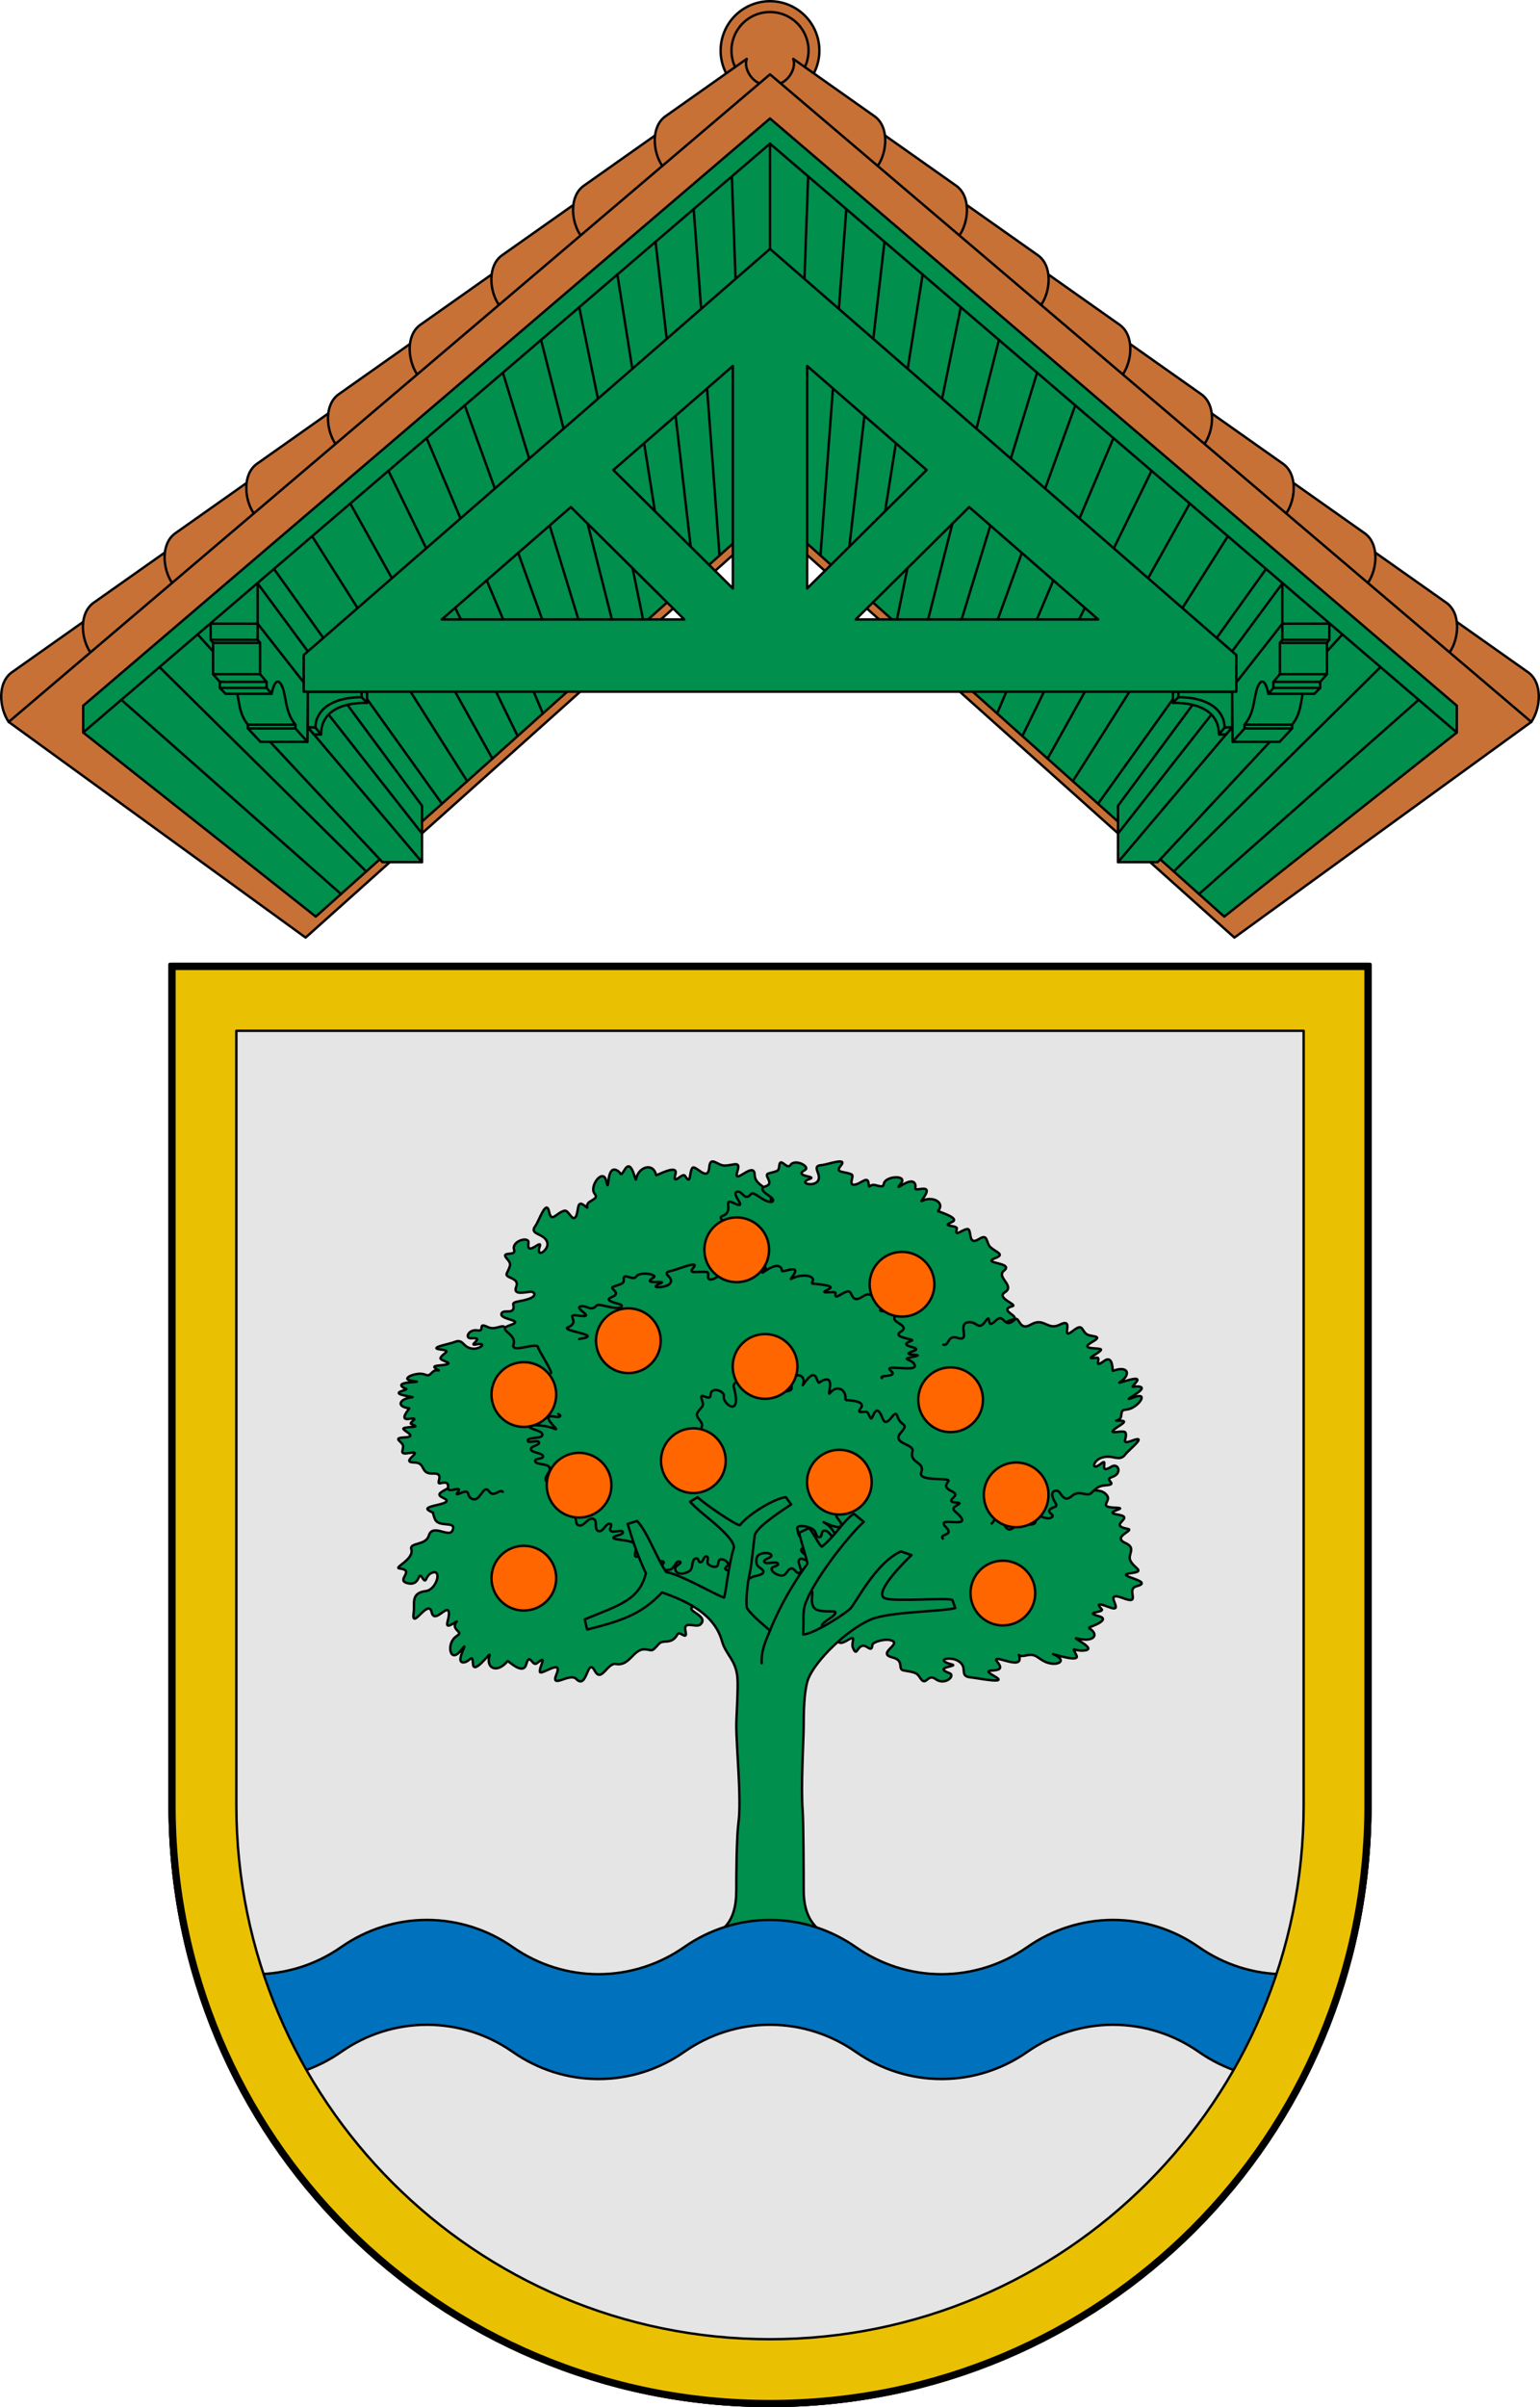 <?xml version="1.0" encoding="utf-8"?><!DOCTYPE svg PUBLIC "-//W3C//DTD SVG 1.1//EN" "http://www.w3.org/Graphics/SVG/1.1/DTD/svg11.dtd"><svg viewBox="0 0 640 1000" xmlns="http://www.w3.org/2000/svg"><g stroke="#000" stroke-linecap="round" stroke-linejoin="round"><path d="m340.517 21.017a20.517 20.517 0 0 1 -20.517 20.517 20.517 20.517 0 0 1 -20.517-20.517 20.517 20.517 0 0 1 20.517-20.517 20.517 20.517 0 0 1 20.517 20.517z" fill="#c87137" fill-rule="evenodd"/><path d="m336.013 21.017a16.013 16.013 0 0 1 -16.013 16.013 16.013 16.013 0 0 1 -16.013-16.013 16.013 16.013 0 0 1 16.013-16.013 16.013 16.013 0 0 1 16.013 16.013z" fill="none"/><path d="m636.395 299.907c3.966-5.861 4.751-16.278-1.328-20.617l-33.8-23.872-7.274 10.375 17.559 17.585z" fill="#c87137" fill-rule="evenodd"/><path d="m602.445 271.012c3.965-5.855 4.75-16.261-1.329-20.595l-33.801-23.848-7.273 10.366 17.56 17.565z" fill="#c87137" fill-rule="evenodd"/><path d="m568.495 242.14c3.965-5.855 4.75-16.261-1.329-20.595l-33.801-23.848-7.273 10.366 17.56 17.565z" fill="#c87137" fill-rule="evenodd"/><path d="m534.544 213.268c3.965-5.855 4.75-16.261-1.329-20.595l-33.801-23.848-7.273 10.366 17.56 17.565z" fill="#c87137" fill-rule="evenodd"/><path d="m500.594 184.395c3.965-5.855 4.75-16.261-1.329-20.595l-33.801-23.848-7.273 10.366 17.56 17.565z" fill="#c87137" fill-rule="evenodd"/><path d="m466.643 155.523c3.965-5.855 4.75-16.261-1.329-20.595l-33.801-23.848-7.273 10.366 17.56 17.565z" fill="#c87137" fill-rule="evenodd"/><path d="m432.693 126.651c3.965-5.855 4.75-16.261-1.329-20.595l-33.801-23.848-7.273 10.366 17.56 17.565z" fill="#c87137" fill-rule="evenodd"/><path d="m398.743 97.778c3.965-5.855 4.75-16.261-1.329-20.595l-33.801-23.848-7.273 10.366 17.56 17.565z" fill="#c87137" fill-rule="evenodd"/><path d="m364.792 68.906c3.965-5.855 4.75-16.261-1.329-20.595l-33.801-23.848c1.618 4.836-3.554 10.98-7.273 10.366l17.56 17.565z" fill="#c87137" fill-rule="evenodd"/><path d="m3.605 299.907c-3.966-5.861-4.751-16.278 1.328-20.617l33.8-23.872 7.274 10.375-17.559 17.585z" fill="#c87137" fill-rule="evenodd"/><path d="m37.555 271.012c-3.965-5.855-4.75-16.261 1.329-20.595l33.801-23.848 7.273 10.366-17.56 17.565z" fill="#c87137" fill-rule="evenodd"/><path d="m71.505 242.14c-3.965-5.855-4.75-16.261 1.329-20.595l33.801-23.848 7.273 10.366-17.56 17.565z" fill="#c87137" fill-rule="evenodd"/><path d="m105.456 213.268c-3.965-5.855-4.75-16.261 1.329-20.595l33.801-23.848 7.273 10.366-17.56 17.565z" fill="#c87137" fill-rule="evenodd"/><path d="m139.406 184.395c-3.965-5.855-4.75-16.261 1.329-20.595l33.801-23.848 7.273 10.366-17.56 17.565z" fill="#c87137" fill-rule="evenodd"/><path d="m173.357 155.523c-3.965-5.855-4.75-16.261 1.329-20.595l33.801-23.848 7.273 10.366-17.56 17.565z" fill="#c87137" fill-rule="evenodd"/><path d="m207.307 126.651c-3.965-5.855-4.75-16.261 1.329-20.595l33.801-23.848 7.273 10.366-17.56 17.565z" fill="#c87137" fill-rule="evenodd"/><path d="m241.257 97.778c-3.965-5.855-4.75-16.261 1.329-20.595l33.801-23.848 7.273 10.366-17.56 17.565z" fill="#c87137" fill-rule="evenodd"/><path d="m275.208 68.906c-3.965-5.855-4.75-16.261 1.329-20.595l33.801-23.848c-1.618 4.836 3.554 10.98 7.273 10.366l-17.56 17.565z" fill="#c87137" fill-rule="evenodd"/><path d="m3.606 299.908 123.395 89.592 192.999-172.759 192.999 172.759 123.395-89.592-316.394-269.024z" fill="#c87137" fill-rule="evenodd"/><path d="m34.567 293.167v11.138l96.658 76.487 188.775-168.778 188.775 168.778 96.658-76.487v-11.138l-285.433-243.941z" fill="#008f4c" fill-rule="evenodd"/><path d="m34.567 304.305 285.433-244.621 285.433 244.621" fill="none"/><path d="m129.711 222.765 64.439 101.768" fill="none"/><path d="m145.569 209.175 59.069 105.981" fill="none"/><path d="m161.426 195.585 53.699 110.194" fill="none"/><path d="m177.283 181.995 48.329 114.408" fill="none"/><path d="m193.141 168.405 42.959 118.621" fill="none"/><path d="m208.998 154.815 37.589 122.835" fill="none"/><path d="m224.856 141.225 32.219 127.048" fill="none"/><path d="m240.713 127.635 26.849 131.262" fill="none"/><path d="m256.57 114.045 21.48 135.475" fill="none"/><path d="m272.428 100.455 16.11 139.688" fill="none"/><path d="m288.285 86.865 10.74 143.902" fill="none"/><path d="m304.143 73.275 5.37 148.115" fill="none"/><path d="m113.854 236.355 69.808 97.554" fill="none"/><path d="m82.139 263.535 80.548 89.127" fill="none"/><path d="m66.281 277.125 85.918 84.914" fill="none"/><path d="m50.424 290.715 91.288 80.7" fill="none"/><path d="m107.088 302.651 51.823 55.509h16.459v-23.436l-68.283-92.334z" fill="#008f4c" fill-rule="evenodd"/><path d="m175.371 358.16-52.191-61.676" fill="none"/><path d="m175.371 346.254-47.461-60.413" fill="none"/><path d="m98.627 288.215c.886 4.175.964 8.661 4.401 12.834v1.569l5.195 5.558h19.541l.294-22.335-20.97-26.738h-19.541v6.673l1.001 1.286v13.013l2.799 3.188v2.5l2.396 2.45z" fill="#008f4c" fill-rule="evenodd"/><path d="m127.764 308.176-4.995-5.558v-1.569c-3.795-4.606-3.707-9.594-4.918-14.125-1.094-4.094-3.403-6.338-4.966 1.291l-2.096-2.45v-2.5l-2.699-3.188v-13.013l-1.001-1.286v-6.673" fill="none"/><path d="m87.547 265.776h19.541" fill="none"/><path d="m88.548 267.063h19.541" fill="none"/><path d="m88.548 280.076h19.541" fill="none"/><path d="m91.347 283.264h19.441" fill="none"/><path d="m91.347 285.764h19.441" fill="none"/><path d="m103.028 301.048h19.741" fill="none"/><path d="m103.028 302.618h19.741" fill="none"/><path d="m98.627 288.215 14.257-0" fill="none"/><path d="m127.91 287.339v14.781l2.554 2.964 2.956.097c0-7.739 5.563-13.22 19.123-13.22v-4.622z" fill="#008f4c" fill-rule="evenodd"/><path d="m131.086 302.217 1.892 2.405" fill="none"/><path d="m127.91 302.121 3.175.097c0-6.433 5.798-12.584 19.202-12.584v-2.294" fill="none"/><path d="m150.287 289.633 2.256 2.328" fill="#008f4c" fill-rule="evenodd"/><path d="m510.289 222.765-64.439 101.768" fill="none"/><path d="m494.432 209.175-59.069 105.981" fill="none"/><path d="m478.574 195.585-53.699 110.194" fill="none"/><path d="m462.717 181.995-48.329 114.408" fill="none"/><path d="m446.859 168.405-42.959 118.621" fill="none"/><path d="m431.002 154.815-37.589 122.835" fill="none"/><path d="m415.144 141.225-32.219 127.048" fill="none"/><path d="m399.287 127.635-26.849 131.262" fill="none"/><path d="m383.43 114.045-21.48 135.475" fill="none"/><path d="m367.572 100.455-16.11 139.688" fill="none"/><path d="m351.715 86.865-10.74 143.902" fill="none"/><path d="m335.857 73.275-5.37 148.115" fill="none"/><path d="m320 59.684v152.329" fill="none"/><path d="m526.146 236.355-69.808 97.554" fill="none"/><path d="m557.861 263.535-80.548 89.127" fill="none"/><path d="m573.719 277.125-85.918 84.914" fill="none"/><path d="m589.576 290.715-91.288 80.7" fill="none"/><path d="m532.912 302.651-51.823 55.509h-16.459v-23.436l68.283-92.334z" fill="#008f4c" fill-rule="evenodd"/><path d="m464.629 358.16 52.191-61.676" fill="none"/><path d="m464.629 346.254 47.461-60.413" fill="none"/><path d="m541.373 288.215c-.886 4.175-.964 8.661-4.401 12.834v1.569l-5.195 5.558h-19.541l-.294-22.335 20.97-26.738h19.541v6.673l-1.001 1.286v13.013l-2.799 3.188v2.5l-2.396 2.45z" fill="#008f4c" fill-rule="evenodd"/><path d="m512.236 308.176 4.995-5.558v-1.569c3.795-4.606 3.707-9.594 4.918-14.125 1.094-4.094 3.403-6.338 4.966 1.291l2.096-2.45v-2.5l2.699-3.188v-13.013l1.001-1.286v-6.673" fill="none"/><path d="m552.453 265.776h-19.541" fill="none"/><path d="m551.452 267.063h-19.541" fill="none"/><path d="m551.452 280.076h-19.541" fill="none"/><path d="m548.653 283.264h-19.441" fill="none"/><path d="m548.653 285.764h-19.441" fill="none"/><path d="m536.972 301.048h-19.741" fill="none"/><path d="m536.972 302.618h-19.741" fill="none"/><path d="m541.373 288.215-14.257-0" fill="none"/><path d="m512.09 287.339v14.781l-2.554 2.964-2.956.097c0-7.739-5.563-13.22-19.123-13.22v-4.622z" fill="#008f4c" fill-rule="evenodd"/><path d="m508.914 302.217-1.892 2.405" fill="none"/><path d="m512.09 302.121-3.175.097c0-6.433-5.798-12.584-19.202-12.584v-2.294" fill="none"/><path d="m489.713 289.633-2.256 2.328" fill="#008f4c" fill-rule="evenodd"/><path d="m304.568 152.026-49.667 43.238 49.667 49.194zm-67.336 58.62-53.633 46.692 100.775.002zm98.201-58.62 49.667 43.238-49.667 49.194zm67.336 58.62 53.633 46.692-100.775.002zm111.019 76.692v-15.23l-193.787-168.708-193.787 168.708v15.23z" fill="#008f4c" fill-rule="evenodd"/></g><path d="m70.5 400.5v349.5c0 137.801 111.699 249.5 249.5 249.5s249.5-111.699 249.5-249.5v-349.5z" fill="#e5e5e5" stroke="#000" stroke-linecap="round" stroke-linejoin="round"/><g stroke="#000" stroke-linejoin="round"><path d="m204.25 625.139 91.3 40.543 21.268 25.068h12.005l27.362-19.627 79.565-39.127-29.512-97.946-106.014-43.8-88.611 81.483z" fill="#008f4c" stroke-linecap="round"/><path d="m289.84 660.868c-3.24.669 5.743 4.975.19 6.05-8.342 1.615 5.356 3.958 1.054 7.918-1.792 1.649-7.284-1.985-6.205 2.755.991 4.359-2.413-.311-3.3 1.321-2.573 4.739-5.947 1.798-7.948 4.193-3.132 3.749-2.645 2.087-5.943 2.083-4.547 0-6.1 7.121-11.701 6.084-3.595-.666-6.049 7.956-8.782 2.878-3.292-6.116-3.067 8.132-7.722 3.352-2.767-2.841-10.961 4.585-8.186-2.064 2.79-6.683-6.713.901-6.927-.957-.271-2.345 3.497-7.333-1.229-3.53-1.992 1.603-2.979-4.84-4.463.503-1.305 4.696-7.505-1.674-7.743-1.381-4.333 5.32-9.227 3.006-7.463-2.41.651-1.999-6.648 8.572-6.905 3.547-.234-4.573-1.129-.986-3.663-.627-4.746.672 3.273-10.849-1.472-4.838-4.465 5.658-6.065-3-1.917-5.875 2.369-1.643 1.172-1.467-.146-3.338-1.579-2.241 2.686-4.201-1.237-1.931-4.24 2.454-1.261-1.794-1.578-4.668-.447-4.059-5.99 5.074-7.178-.198-1.341-5.949-8.646 8.292-7.455.061.517-3.576-1.383-8.04 5.029-8.815 4.47-.54 6.894-9.214 2.659-7.631-3.151 1.178-2.127 5.226-4.167 2.017-1.851-2.912-.668 3.353-5.659 2.422-6.01-1.121 3.218-5.384-3.759-6.204-2.729-.321 6.187-3.715 4.902-7.99-.862-2.869 6.056-1.514 7.253-5.586 1.717-5.845 9.576 2.272 10.148-3.263.269-2.605-6.278-.254-7.609-3.734-1.579-4.127.304-1.665-2.625-3.592-3.332-2.191 12.196-2.328 6.09-5.141-5.376-2.477 4.808-3.41 5.708-7.846.942-4.642 8.68 1.942 10.871.223 1.051-.825-.259-2.231-.043-3.429" fill="#008f4c" fill-rule="evenodd" stroke-linecap="round"/><path d="m208.942 619.769c-1.187-1.489-3.647 2.57-5.617-.132-2.674-3.668-3.643 5.118-7.468 2.859-2.17-1.281-.14-4.037-4.415-2.212-4.562 1.947 2.592-2.889-2.816-1.432-5.099 1.373.513-4.139-5.615-2.66-2.333.563 2.13-4.291-2.926-4.037-5.807.292-2.797-4.524-7.949-4.594-6.35-.087 4.697-5.083-1.913-3.95-4.558.781-2.579-.846-2.711-2.92-.11-1.736-4.75-3.292.43-3.521 6.644-.294-1.766-3.229-.089-3.88 2.014-.781 7.532-.156 3.148-1.647-1.711-.582 4.302-2.95-1.059-2.174-4.404.637.394-4.392.147-4.42-5.766-.66-3.978-4.113 1.176-4.567 1.818-.16-9.084-1.002-4.329-2.602 3.677-1.238 1.271-.508.026-1.981-1.907-2.256 10.887-1.457 4.442-2.24-5.842-.71 1.798-3.917 5.029-2.685 1.587.605 1.787.539 3.297-.963 1.786-1.775 4.099.322 1.418-1.453-2.34-1.549 2.278-1.12 4.544-1.772 2.558-.736-3.106-1.53-2.612-2.67.882-2.033 4.963-2.905.155-3.469-5.858-.688 3.637-2.293 5.59-3.108 3.939-1.645 3.215 2.3 7.67 2.744 2.918.291 6.407-2.672 1.251-1.747-3.709.665 4.264-3.064-1.87-2.58-2.917.23-1.24-3.957 2.676-3.27 3.053.535-.092-3.353 3.727-1.583 2.314 1.073 3.168.65 6.078-.068 2.216-.546 2.061 3.003 5.969 2.162 3.197-.688 2.7 1.183 2.394 3.037-.201 1.218 1.706 1.926 2.906-.026 1.168-1.901.745-3.827 2.112-3.662 4.776.575 1.768-2.185 3.424-2.641 2.978-.82 3.34 5.694 5.295 1.898 1.7-3.302 3.776 1.609 8.317.844 4.022-.677-.882 5.524 1.746 5.628 1.001.039 1.741-.712 2.752-.891" fill="#008f4c" fill-rule="evenodd" stroke-linecap="round"/><path d="m335.689 522.928c-2.704-1.018 4.815-3.776-.217-5.486-6.536-2.221 9.242-4.138 5.237-7.588-2.578-2.221-7.369.285-4.006-4.108 3.539-4.623-5.913 3.906-3.233-1.537 2.519-5.117-12.413 8.096-9.617 1.79.992-2.236-3.977-2.356-3.49-7.343.557-5.702-6.62-5.549-6.724-10.583-.129-6.21-9.26 5.057-7.179-1.492 1.452-4.571-1.483-2.445-5.301-2.373-3.019.057-5.966-4.345-6.409.762-.565 6.52-5.827-1.477-7.06.288-1.39 1.988-.328 7.374-3.011 3.24-1.081-1.666-5.423 4.628-3.953-.827 1.153-4.279-7.995.809-8.045.57-1.175-5.581-7.473-3.481-8.316 1.592-.296 1.781-1.715-8.903-4.713-3.987-2.208 3.62-1.087 1.222-3.606.203-4.296-1.739-2.697 10.818-4.096 4.566-1.262-5.642-7.16 2.108-4.91 5.182 1.089 1.489.822 1.787-1.768 3.32-2.893 1.712.493 3.926-2.651 1.529-2.921-2.227-2.108 2.451-3.245 4.62-1.457 2.78-3.042-2.816-4.846-2.3-3.531 1.01-5.305 5.152-6.313.486-1.223-5.661-4.189 3.783-5.683 5.773-3.014 4.016 4.157 2.849 4.959 7.244.519 2.842-4.935 6.644-3.185 1.393 1.202-3.608-5.613 4.597-4.686-1.581.423-2.819-7.197-.833-5.963 2.935.966 2.949-6.119.214-2.897 3.801 1.928 2.146 1.288 2.773-.151 5.958-.995 2.203 5.509 1.595 3.906 5.634-1.229 3.097 2.176 2.525 5.517 2.051 2.053-.291 3.413 1.517-.064 2.848-3.216 1.232-6.981 1.036-6.674 2.421 1.023 4.615-3.905 1.784-4.821 3.607-1.438 2.861 10.358 2.716 3.429 5-5.985 1.973 3.014 3.21 1.498 8.062-1.212 3.88 10.058-1.381 10.234 1.166.071 1.022 5.719 9.615 5.388 10.621" fill="#008f4c" fill-rule="evenodd" stroke-linecap="round"/><path d="m407.258 560.009c-1.082-2.189 5.927.948 3.748-3.089-2.727-5.052 9.073 2.816 8.878-.918-.161-3.068-5.194-4.309.241-4.645 5.572-.344-5.533-1.671.129-2.985 5.301-1.23-6.116-3.962.505-5.746 2.321-.625-6.998-3.386-3.137-5.78 4.421-2.741-3.853-6.225-.348-9.005 4.319-3.426-9.746-2.894-3.732-5.157 4.243-1.597.654-2.298-1.855-4.494-2.038-1.784-.901-5.959-4.817-3.474-5.007 3.177-2.693-4.344-4.915-4.126-2.241.22-5.407 3.63-4.308-.078.509-1.718-7.039-.733-2.051-2.842 3.826-1.618-5.909-4.409-5.773-4.569 3.175-3.722-2.515-6.406-6.679-4.183-1.465.782 5.393-5.876-.316-5.009-3.903.593-1.738-.313-2.55-2.076-1.681-3.648-9.428 4.143-5.972-.026 3.217-3.881-6.244-3.337-6.953-.183-.303 1.347-.463 1.53-3.536.719-2.663-.703-2.486 2.172-2.853-.782-.394-3.167-2.998.015-5.443.525-3.462.725-.281-3.492-1.602-4.178-2.668-1.386-7.163-.475-4.557-3.566 3.238-3.841-5.482-.499-7.888-.331-4.863.339.692 4.125-1.83 6.914-1.856 2.053-8.146.642-3.114-1.179 3.35-1.213-7.079-.885-2.005-3.695 2.423-1.342-4.159-4.892-6.062-2.032-1.407 2.115-4.227-3.673-4.63.294-.228 2.248-.451 2.104-4.327 3.123-2.713.713 2.754 4.135-1.391 5.407-2.997.92-.14 2.818 2.227 4.451 1.551 1.07 1.431 2.985-2.062 1.498-2.532-1.078-5.216-3.886-6.171-2.739-2.731 3.278-3.421-1.506-5.777-.977-2.966.667 5.096 7.798-1.259 4.777-5.267-2.504.31 3.338-4.719 5.255-3.902 1.488 7.745 5.306 6.001 6.834-.692.607-2.128.167-3.063.508" fill="#008f4c" fill-rule="evenodd" stroke-linecap="round"/><path d="m425.838 625.097c-2.421-4.803 4.957-.728 6.106-7.516 1.697-10.027 14.011-3.822 15.031-3.822 1.864 0 5.082.138 4.976 2.32-.258 5.312 5.273 1.025 8.205 5.325 1.632 2.393-3.995 4.712 3.331 4.921 6.689.191-5.931 1.794 1.057 2.89 7.714 1.21-4.604 4.327 4.087 5.91 3.203.583-6.746 3.269-1.011 5.834 4.818 2.155.936 4.642 2.101 7.258 1.503 3.374 6.632 4.505.279 5.317-7.969 1.018 10.525 3.28 2.378 5.425-4.814 1.267 2.341 8.008-5.673 4.951-9.29-3.544 1.618 6.542-5.694 3.789-3.121-1.175-6.009-2.252-3.191.759 1.425 1.522-7.827 1.151-1.341 2.882 5.998 1.601-4.28 4.806-4.156 4.877 4.916 2.85 2.244 6.154-4.521 4.468-3.755-.936 9.609 4.725 2.163 5.024-4.012.161-4.589-2.145-2.587 2.013 1.546 3.211-10.518-.906-9.732-.575 6.978 2.936 1.043 5.646-3.99 2.871-2.853-1.573-3.399-3.136-7.19-2.298-4.489.992-2.807-1.786-2.718 1.346.134 4.688-12.811-2.971-9.047 1.641 4.561 5.59-9.335 1.168-1.41 5.627 6.317 3.553-6.814.797-9.956.49-5.1-.5-.615-4.246-5.3-6.922-3.367-1.923-9.673-.333-2.473 1.556 3.171.832-8.142.999-.961 3.629 2.638.966-1.864 5.32-5.781 2.459-3.513-2.566-3.903 3.584-6.488-.609-1.45-2.351-2.739-2.213-6.824-2.995-2.686-.514.579-4.106-4.618-5.394-7.078-1.754 4.91-5.864-1.02-7.207-2.453-.555-7.173.799-7.298 1.984-.402 3.821-2.346-.519-4.564.531-2.028.96-2.031 4.243-3.536.698-1.003-2.362 1.999-5.732-2.543-2.995-5.543 3.339-3.347-3.324-9.263-5.267-4.312-1.416 5.742-4.914 4.397-6.699-.368-.489-6.589.474-8.529-1.46-2.145-2.138-.367-6.816-1.153-6.998" fill="#008f4c" fill-rule="evenodd" stroke-linecap="round"/><path d="m391.83 639.189c-1.728-2.055 4.865-1.081 1.343-4.69-4.737-4.855 9.317.335 6.242-4.05-2.01-2.866-5.179-3.208-1.492-5.243 3.428-1.893-5.281.198-1.704-3.077 3.38-3.095-5.708-2.309-2.147-6.676 1.659-2.035-12.718.429-11.213-3.777 1.641-4.585-5.06-3.688-3.652-8.743.893-3.207-8.916-3.041-4.82-7.781 3.688-4.269-.088-2.196-1.459-6.901-1.109-3.807-4.241 6.244-6.252.758-.921-2.51-2.262-4.515-3.669-1.334-1.203 2.719-.977 1.637-2.427-.827-.663-1.127-5.125 1.046-2.865-1.848 2.609-3.339-6.445-3.29-6.422-3.415.751-4.017-3.283-6.712-6.329-2.921-1.619 2.015 2.432-7.234-2.639-5.352-2.613.97-1.596 2.368-3.2-1.135-1.579-3.446-5.835 4.001-5.53 3.274 1.895-4.527-3.8-5.735-4.73-1.584-.486 2.168 1.752 3.805-2.592 4.2-3.772.343-.593 2.22-2.745-.495-3.246-4.094-5.483 6.916-6.763.591-.97-4.791-6.597 1.773-5.413-4.115 1.187-5.9-6.978.067-6.469 1.923 3.784 13.806-4.793 6.972-4.07 4.182.57-2.198-5.358-4.489-5.499-.691-.127 3.417-5.264-2.365-3.511 2.391.916 2.486-.195 2.38-1.821 4.758-1.706 2.495 3.223 4.009 1.374 6.721-2.772 4.067 9.184 3.711 5.17 6.651-2.794 2.046-4.826 1.343-7.562-1.454-.819-.838-.079 4.14-3.613 1.329-4.21-3.348 3.254 5.809 1.983 5.306-2.781-1.099-6.184-1.137-3.341 2.569 1.864 2.43-.307 2.955-.214 4.768.193 3.75 7.764 2.829 8.027 5.061.101.862-1.706 1.035-2.35 1.789" fill="#008f4c" fill-rule="evenodd" stroke-linecap="round"/><path d="m392.045 558.611c2.532.72 1.538-4.208 5.862-2.832 6.057 1.927-.833-6.531 5.109-6.504 3.112.016 3.729 3.547 6.473-.324 2.959-4.174-.092 3.964 4.148-.188 4.005-3.923 3.243 3.908 8.097-.552 1.956-1.797 1.626 4.984 6.565 2.103 5.689-3.32 6.863 2.611 12.196-.036 6.569-3.259-.327 7.068 5.452 2.557 3.95-3.083 3.422-.561 5.356 1.209 1.715 1.569 7.761.478 2.675 3.402-6.544 3.762 4.636 2.02 3.524 3.453-1.398 1.801-7.564 4.099-1.763 3.139 2.239-.371-1.707 4.86 3.007 1.405 4.008-2.937 3.484 4.168 3.76 4.064 6.481-2.434 7.72 1.611 2.838 4.736-1.729 1.107 10.123-3.807 6.731.071-2.72 3.11-.939 1.098 1.74 1.794 3.801.988-9.825 7.027-2.561 4.354 6.619-2.436 1.61 4.48-2.768 5.065-2.155.288-2.292.316-2.52 2.601-.276 2.76-4.521 1.862-.164 2.056 3.678.164-1.263 2.13-3.08 3.986-1.86 1.899 4.476-.394 5.035 1.034.926 2.368-2.492 5.223 2.912 3.21 6.612-2.463-1.692 3.979-2.968 5.742-2.572 3.553-5.393-.358-10.274 1.556-3.256 1.276-4.116 5.723.267 2.233 3.261-2.597-1.563 4.949 4.196 1.344 2.832-1.772 4.778 2.915.157 4.355-3.58 1.116 3.046 2.977-2.412 3.385-3.324.249-3.958 1.212-6.158 3.255-1.826 1.696-4.844-1.558-8.018 1.187-2.724 2.356-3.81.351-5.136-1.481-.933-1.288-3.467-.921-2.949 1.551.514 2.453 2.6 3.852 1.081 4.413-5.417 2 .047 2.977-1.167 4.181-2.402 2.385-8.456-3.385-7.095 1.071 1.185 3.879-5.485.689-9.254 3.61-3.618 2.804-3.967-5.455-6.767-4.158-1.023.473-1.151 1.557-2.026 2.25" fill="#008f4c" fill-rule="evenodd" stroke-linecap="round"/><path d="m232.004 587.393s1.002.525.825.853c-.62 1.149-3.931-.583-4.76.483-1.13 1.454 5.178 6.062 2.263 4.786-3.913-1.713-12.684-2.01-10.02-.404 1.688 1.017 5.264 1.397 5.065 3.052-.211 1.751-6.376.656-6.035 2.394.237 1.21 4.142-.543 4.649.616.535 1.224-3.516 1.561-3.381 2.851.175 1.665 5.144 1.411 5.076 3.081-.042 1.038-3.359.717-3.307 1.755.089 1.764 4.962 1.028 5.899 2.635.997 1.709-2.115 3.725-1.417 5.521.558 1.435 3.554 1.74 4.085 3.181.536 1.454-2.371 3.158-1.305 4.423 1.349 1.601 6.444-.761 7.254 1.047.682 1.522-4.472 2.064-4.077 3.647.412 1.65 4.333 1.032 5.772 2.285 1.246 1.085.205 3.609 1.969 4.091 2.164.591 3.748-3.344 5.907-2.744 2.202.612.14 4.644 2.391 5.135 1.971.43 2.932-3.663 4.789-2.993 1.111.401-.72 2.15.098 2.86 1.144.994 4.694-.757 5.095.541.313 1.013-2.198 1.19-3.296 1.785-2.937 1.59 5.221 1.056 7.931 2.792 2.264 1.45-1.25 6.483 1.556 5.552 2.054-.682 4.109-1.363 6.163-2.045 2.232-.741-4.123 2.958-1.454 5.526 1.519 1.462 4.503-2.474 5.951-1.329.819.649-1.597 1.82-1.02 2.611.627.86 2.474.979 3.696.713 1.915-.418 2.62-4.233 4.205-3.297 1.061.627-1.927 1.671-1.972 2.708-.031.747.386 1.695 1.251 2.018 1.429.533 3.412-.045 4.632-.832 1.913-1.236.524-5.091 2.992-5.319.865-.081.709 1.608 1.58 1.622 1.336.022 1.266-2.674 2.557-2.404 1.326.278-.17 2.325.683 3.164.745.732 2.197 1.417 3.318 1.084 1.342-.398.461-2.759 1.855-3.028 1.271-.246 2.796.844 3.155 1.825.285.78-1.727 1.588-1.148 2.262 1.191 1.386 5.05-1.207 6.424.073 1.426 1.329-2.84 4.06-1.087 5.126 1.761 1.071 4.149-1.303 6.152-2.074 1.458-.561 3.861-.624 4.259-1.852.412-1.272-2.402-2.031-2.715-3.321-.326-1.345-.37-3.186 1.014-4.031 1.315-.802 4.323-.999 5.005.188.631 1.099-3.451 1.672-2.924 2.804.664 1.424 5.168-.581 5.728.87.361.936-2.747 1.079-2.684 2.055.096 1.48 2.552 2.848 4.453 2.781 1.79-.062 2.087-2.812 3.876-2.901 1.308-.065 1.972 2.263 3.155 1.825 2.235-.827-1.56-4.537.336-5.775.92-.6 2.891 1.135 3.569.364 1.197-1.362-3.599-2.75-3.049-4.344.296-.859 2.312-.636 2.929-1.385.678-.823 1.105-2.087.435-2.914-.724-.894-2.918-.261-3.852-1.028-.955-.784-.76-2.078-1.14-3.118-.808-2.211 5.716-1.25 7.175.723.651.881.648 2.646 1.953 2.642 1.332 0 .652-2.565 1.972-2.708 1.915-.206 2.749 2.118 4.124 3.177 1.967 1.516.361-4.053-3.806-6.412-2.446-1.385 4.787 2.675 6.43 1.493 1.796-1.291-2.773-3.947-1.529-5.586.483-.636 2.409.057 2.728-.639.342-.747-.247.051-1.708-1.971-1.619-2.241-10.508-2.531-7.719-3.507 1.459-.511 2.906-1.041 4.376-1.532.022 0-.036-.019-.045-.033" fill="#008f4c" fill-rule="evenodd" stroke-linecap="round"/><path d="m366.526 572.501c-1.597-1.436 7.052-.249 3.723-3.011-3.803-3.154 10.889.847 9.902-2.343-.86-2.78-6.615-2.256-.513-3.521 6.24-1.294-6.562-.214-.36-2.257 5.784-1.905-7.774-1.762-.4-4.394 1.934-.69-8.546-1.201-4.532-3.74 4.498-2.846-5.409-3.948-1.919-6.674 4.323-3.377-11.444-.385-5.101-3.163 4.611-2.019.652-1.732-2.862-3.017-2.315-.847-1.978-4.324-6.044-1.702-5.083 3.278-3.806-2.744-6.267-2.17-2.417.563-5.548 3.902-4.894.746.275-1.327-8.354.886-2.804-1.744 3.634-1.722-7.439-2.2-7.314-2.342 2.969-3.379-3.996-4.289-8.274-1.885-1.461.821 5.156-5.414-1.206-3.689-4.134 1.121-2.025.085-3.24-1.078-2.822-2.703-10.114 5.019-6.769 1.098 2.857-3.349-7.645-1.269-7.908 1.161-.132 1.216-1.281 1.222-3.884 1.198-2.771-.025-2.423 2.148-3.365-.054-1.039-2.432-4.176.814-6.077 1.408-3.663 1.145-1.232-2.615-2.522-2.829-3.618-.599-8.288 1.088-5.766-1.818 2.927-3.373-6.295.649-8.992 1.223-5.451 1.161 1.811 2.604-.903 5.515-1.469 1.575-9.313 2.083-3.727-.302 3.245-1.385-8.508.861-2.897-2.391 2.03-1.176-5.628-2.754-7.211-.39-1.334 1.992-5.408-1.937-5.195 1.084.126 1.771-.321 1.718-4.373 3.143-2.0.704 3.965 2.525-.661 4.306-2.85 1.097-.017 2.047 3.276 2.916 1.563.413 1.443 1.892-2.083 1.505-3.296-.361-6.696-1.784-7.454-.9-2.281 2.661-4.337-.422-6.709.347-2.69.871 6.903 4.858-.618 3.809-6.563-.915 1.115 2.353-4.457 4.814-3.029 1.338 9.515 2.66 7.955 3.994-.802.687-2.382.521-3.384.952" fill="#008f4c" fill-rule="evenodd" stroke-linecap="round"/><path d="m351.89 807h-13.036c-3.199 0-6.698-1.762-8.483-2.563-1.461.482-2.306 2.563-4.439 2.563h-12.128c-1.561 0-2.489-2.115-2.897-2.563-2.423.509-4.844 2.563-7.269 2.563h-15.527c11.879-3.063 17.889-7.713 17.889-21.765 0-5.872.047-21.701.931-28.462 1.237-9.433-.932-30.811-.932-39.941 0-3.996.818-15.26.481-19.665-.591-7.704-4.785-9.496-6.468-15.495-3.059-10.911-14.059-16.391-24.886-20.134-8.872 9.532-17.877 12.018-31.121 15.429l-1.006-4.235c14.61-6.035 22.634-8.033 25.424-19.126-3.256-6.921-5.454-13.376-7.573-20.521l3.93-1.221c4.41 4.686 8.259 15.749 12.091 21.195 6.638 1.315 20.107 9.29 24.011 10.626.708-1.167 1.831-13.512 4.043-20.5.992-3.134-8.635-10.919-10.83-12.727-2.41-1.986-4.964-4.043-7.287-6.595l3.11-1.865c3.028 2.879 16.069 11.773 17.567 11.608 3.689-4.799 15.163-11.502 19.131-11.608l2.153 3c-.77.565-14.693 9.268-15.141 12.91-.893 7.265-1.446 13.272-2.088 15.835-1.021 4.075-1.83 13.451-.916 14.657 2.456 3.24 6.747 6.674 9.373 8.986-1.684 4.057-3.719 8.22-3.445 13.555-.275-5.341 1.751-9.483 3.445-13.555 3.889-9.822 9.88-20.057 15.505-27.729.18-1.151-3.337-11.353-3.321-12.95l4.062-1.915c1.675 1.786 4.3 7.397 5.341 7.736 5.717-4.65 9.321-11.29 13.286-13.635l4.113 3.331c-6.551 5.882-21.303 24.778-24.431 34.431-1.013 3.127-.476 6.914-.781 12.348 3.148.02 13.353-5.679 19.403-10.527 2.109-1.69 10.55-19.312 21.278-23.97l4.347 1.549c-1.743 1.625-16.448 15.924-10.96 17.939 4.26 1.564 26.651-.485 27.978.735l1.181 3.29c-4.841 1.502-27.3 1.408-35.098 4.767-10.142 4.369-22.788 16.895-25.887 24.38-1.554 3.753-2.015 10.99-2.015 19.665 0 5.722-1.241 25.241-.406 35.77.309 3.895.406 26.277.406 32.633 0 14.166 7.344 18.858 17.89 21.765z" fill="#008f4c" stroke-linecap="round"/><path d="m430.222 661.8c0 7.428-6.022 13.45-13.45 13.45s-13.45-6.022-13.45-13.45 6.022-13.45 13.45-13.45 13.45 6.022 13.45 13.45z" fill="#f60"/><path d="m231.15 655.622c0 7.428-6.022 13.45-13.45 13.45s-13.45-6.022-13.45-13.45 6.022-13.45 13.45-13.45 13.45 6.022 13.45 13.45z" fill="#f60"/><path d="m254.101 616.992c0 7.428-6.022 13.45-13.45 13.45s-13.45-6.022-13.45-13.45 6.022-13.45 13.45-13.45 13.45 6.022 13.45 13.45z" fill="#f60"/><path d="m301.596 606.811c0 7.428-6.022 13.45-13.45 13.45s-13.45-6.022-13.45-13.45 6.022-13.45 13.45-13.45 13.45 6.022 13.45 13.45z" fill="#f60"/><path d="m362.267 615.739c0 7.428-6.022 13.45-13.45 13.45s-13.45-6.022-13.45-13.45 6.022-13.45 13.45-13.45 13.45 6.022 13.45 13.45z" fill="#f60"/><path d="m435.75 621.012c0 7.428-6.022 13.45-13.45 13.45s-13.45-6.022-13.45-13.45 6.022-13.45 13.45-13.45 13.45 6.022 13.45 13.45z" fill="#f60"/><path d="m408.503 581.5c0 7.428-6.022 13.45-13.45 13.45s-13.45-6.022-13.45-13.45 6.022-13.45 13.45-13.45 13.45 6.022 13.45 13.45z" fill="#f60"/><path d="m388.307 533.52c0 7.428-6.022 13.45-13.45 13.45s-13.45-6.022-13.45-13.45 6.022-13.45 13.45-13.45 13.45 6.022 13.45 13.45z" fill="#f60"/><path d="m319.616 519.2c0 7.428-6.022 13.45-13.45 13.45s-13.45-6.022-13.45-13.45 6.022-13.45 13.45-13.45 13.45 6.022 13.45 13.45z" fill="#f60"/><path d="m274.584 556.969c0 7.428-6.022 13.45-13.45 13.45s-13.45-6.022-13.45-13.45 6.022-13.45 13.45-13.45 13.45 6.022 13.45 13.45z" fill="#f60"/><path d="m231.15 579.332c0 7.428-6.022 13.45-13.45 13.45s-13.45-6.022-13.45-13.45 6.022-13.45 13.45-13.45 13.45 6.022 13.45 13.45z" fill="#f60"/><path d="m331.397 567.657c0 7.428-6.022 13.45-13.45 13.45s-13.45-6.022-13.45-13.45 6.022-13.45 13.45-13.45 13.45 6.022 13.45 13.45z" fill="#f60"/><path d="m533.857 863.684c-12.717.001-25.138-3.928-35.643-11.272-10.505-7.344-22.926-11.272-35.643-11.272-12.717-.001-25.138 3.928-35.643 11.272-10.505 7.344-22.926 11.272-35.643 11.272-12.717.001-25.138-3.928-35.643-11.272-10.505-7.344-22.926-11.272-35.643-11.272-12.717-.001-25.138 3.928-35.643 11.272-10.505 7.344-22.926 11.272-35.643 11.272-12.717.001-25.138-3.928-35.643-11.272-10.505-7.344-22.926-11.272-35.643-11.272-12.717-.001-25.138 3.928-35.643 11.272-10.505 7.344-22.926 11.272-35.643 11.272v-43.546c12.717-.001 25.138-3.928 35.643-11.272 10.505-7.344 22.926-11.273 35.643-11.272 12.717.001 25.138 3.928 35.643 11.272 10.505 7.344 22.926 11.273 35.643 11.272 12.717-.001 25.138-3.928 35.643-11.272 10.505-7.344 22.926-11.273 35.643-11.272 12.717.001 25.138 3.928 35.643 11.272 10.505 7.344 22.926 11.273 35.643 11.272 12.717-.001 25.138-3.928 35.643-11.272 10.505-7.344 22.926-11.273 35.643-11.272 12.717.001 25.138 3.928 35.643 11.272 10.505 7.344 22.926 11.273 35.643 11.272z" fill="#0071bc" fill-rule="evenodd" stroke-linecap="round"/></g><path d="m98.222 428.222v321.778c0 122.495 99.288 221.778 221.778 221.778s221.778-99.283 221.778-221.778v-321.778zm-27.722-27.722v349.5c0 137.801 111.699 249.5 249.5 249.5s249.5-111.699 249.5-249.5v-349.5z" fill="#eac102" fill-rule="evenodd" stroke="#000" stroke-linecap="round" stroke-linejoin="round"/><path d="m71.5 401.5v348.5c0 137.801 110.699 248.5 248.5 248.5s248.5-110.699 248.5-248.5v-348.5z" fill="none" stroke="#000" stroke-linecap="round" stroke-linejoin="round" stroke-width="3"/></svg>